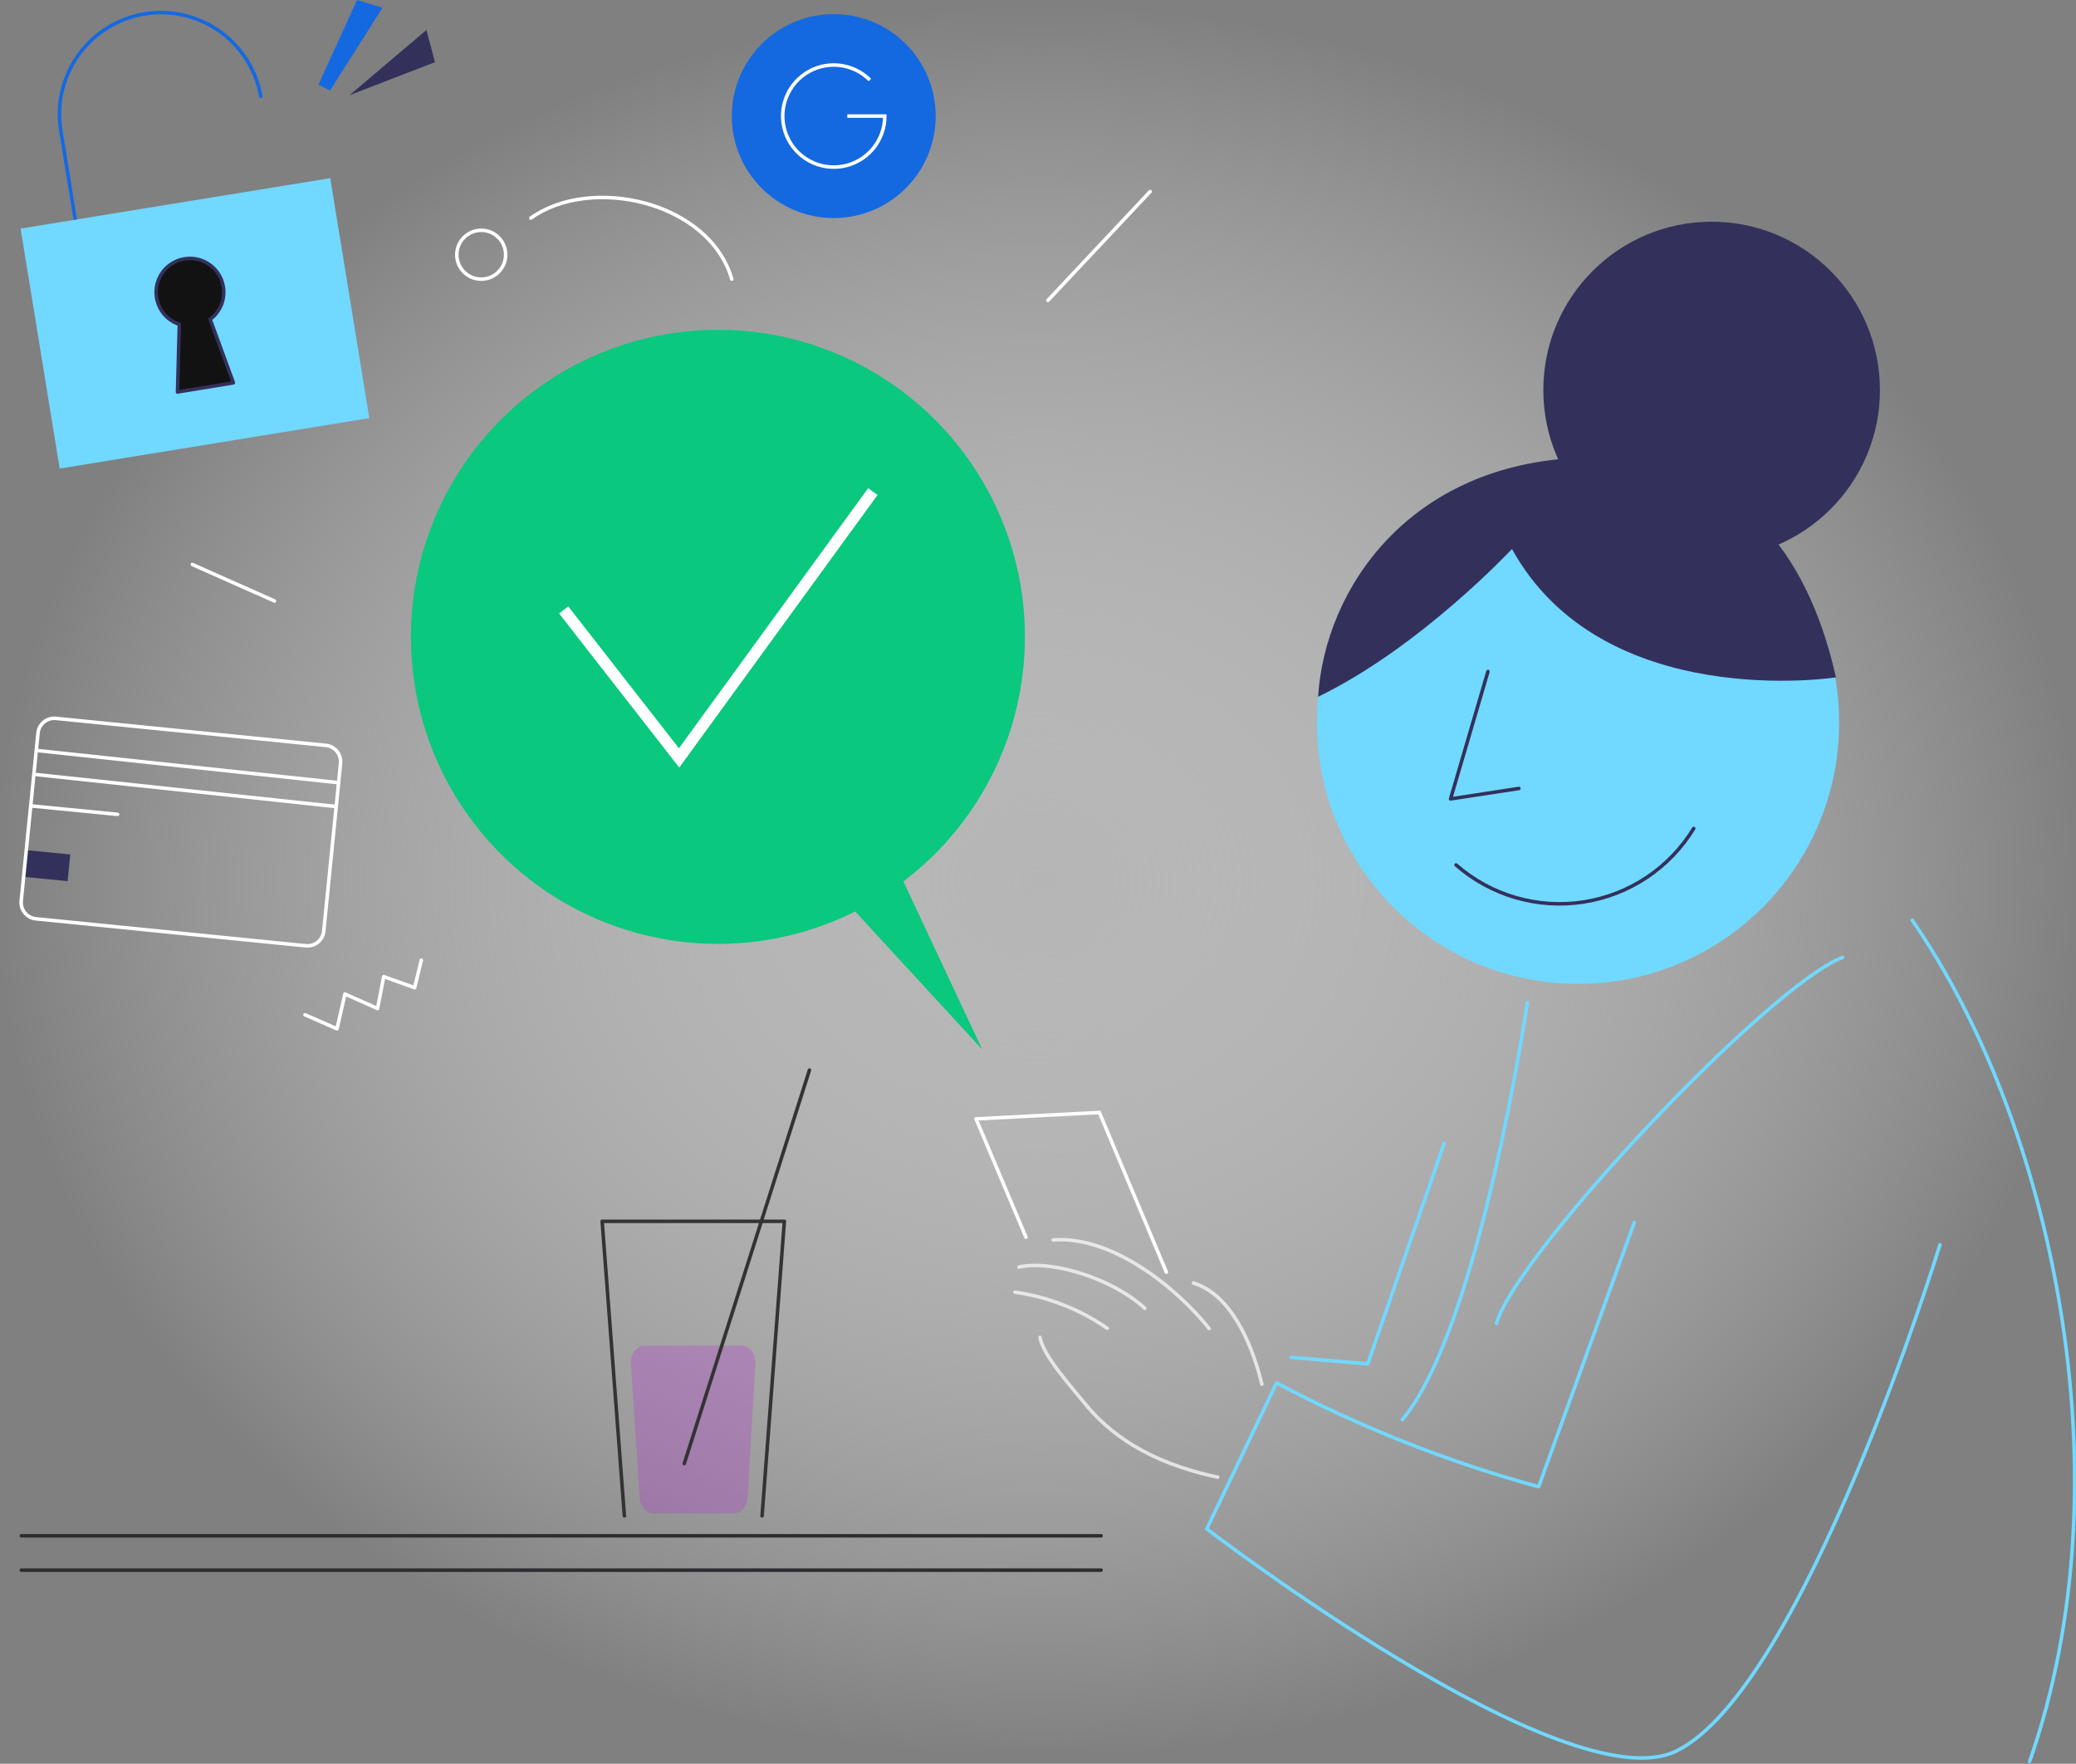 <?xml version="1.0" encoding="UTF-8"?> <svg xmlns="http://www.w3.org/2000/svg" width="485" height="412" viewBox="0 0 485 412" fill="none"><rect x="0" y="0" width="485" height="412" fill="#808080" stroke="none"/><g clip-path="url(#clip0_141_32908)"><rect width="485" height="411.816" fill="url(#paint0_radial_141_32908)"></rect><path d="M268.698 44.747L244.816 70.168" stroke="white" stroke-width="0.821" stroke-linecap="round" stroke-linejoin="round"></path><path d="M64.12 140.382L44.934 131.861" stroke="white" stroke-width="0.821" stroke-linecap="round" stroke-linejoin="round"></path><path d="M112.427 65.208C115.578 65.208 118.133 62.653 118.133 59.502C118.133 56.351 115.578 53.796 112.427 53.796C109.275 53.796 106.721 56.351 106.721 59.502C106.721 62.653 109.275 65.208 112.427 65.208Z" stroke="white" stroke-width="0.821" stroke-linecap="round" stroke-linejoin="round"></path><path d="M167.701 77.04C182.724 77.031 197.371 81.741 209.574 90.505C221.776 99.269 230.918 111.645 235.708 125.884C240.498 140.124 240.695 155.508 236.27 169.866C231.845 184.223 223.023 196.828 211.048 205.901L229.472 245.159L199.791 212.913C190.114 217.752 179.467 220.338 168.648 220.479C157.829 220.619 147.119 218.31 137.319 213.724C127.519 209.139 118.883 202.395 112.059 193.999C105.235 185.603 100.399 175.771 97.913 165.241C95.427 154.71 95.356 143.754 97.705 133.192C100.053 122.631 104.761 112.737 111.476 104.253C118.191 95.769 126.738 88.913 136.477 84.201C146.217 79.488 156.896 77.04 167.716 77.04H167.701Z" fill="#0AC87E"></path><path d="M239.686 289.005L228.025 261.361L256.836 259.868L272.492 297.167" stroke="white" stroke-width="0.821" stroke-linecap="round" stroke-linejoin="round"></path><path d="M453.219 290.76C453.219 290.76 421.361 394.542 391.618 409.033C365.855 421.564 281.928 357.134 281.928 357.134L298.222 323.038C317.681 333.353 338.22 341.487 359.465 347.292L381.807 285.552" stroke="#71D8FF" stroke-width="0.821" stroke-linecap="round" stroke-linejoin="round"></path><path d="M294.803 323.348C292.471 313.678 287.48 302.359 278.82 299.7" stroke="white" stroke-opacity="0.7" stroke-width="0.821" stroke-linecap="round" stroke-linejoin="round"></path><path d="M282.491 310.352C274.826 300.696 259.682 288.585 246.031 289.642" stroke="white" stroke-opacity="0.7" stroke-width="0.821" stroke-linecap="round" stroke-linejoin="round"></path><path d="M267.454 305.609C259.975 298.706 245.811 294.244 238.037 295.97" stroke="white" stroke-opacity="0.7" stroke-width="0.821" stroke-linecap="round" stroke-linejoin="round"></path><path d="M258.7 310.289C252.258 305.829 244.862 302.938 237.104 301.847" stroke="white" stroke-opacity="0.7" stroke-width="0.821" stroke-linecap="round" stroke-linejoin="round"></path><path d="M242.967 312.402C243.651 316.631 250.383 324.063 253.539 327.95C258.95 334.558 267.843 341.555 284.48 345.053" stroke="white" stroke-opacity="0.7" stroke-width="0.821" stroke-linecap="round" stroke-linejoin="round"></path><path d="M337.389 267.082L319.54 318.592L301.676 317.068" stroke="#71D8FF" stroke-width="0.821" stroke-linecap="round" stroke-linejoin="round"></path><path d="M446.738 214.966C479.171 261.796 497.502 344.884 474.165 411.475" stroke="#71D8FF" stroke-width="0.821" stroke-linecap="round" stroke-linejoin="round"></path><path d="M368.67 229.829C402.356 229.829 429.664 202.521 429.664 168.835C429.664 135.149 402.356 107.841 368.67 107.841C334.984 107.841 307.676 135.149 307.676 168.835C307.676 202.521 334.984 229.829 368.67 229.829Z" fill="#71D8FF"></path><path d="M340.17 202.045C344.197 205.569 348.946 208.17 354.083 209.666C359.221 211.162 364.624 211.516 369.913 210.705C375.203 209.893 380.251 207.935 384.703 204.967C389.156 201.999 392.907 198.094 395.691 193.524" stroke="#33315B" stroke-width="0.821" stroke-linecap="round" stroke-linejoin="round"></path><path d="M347.619 156.861L338.881 186.62L354.848 184.179" stroke="#33315B" stroke-width="0.821" stroke-linecap="round" stroke-linejoin="round"></path><path d="M4.977 358.751H257.241" stroke="#2D2D30" stroke-width="0.821" stroke-linecap="round" stroke-linejoin="round"></path><path d="M4.977 366.774H257.241" stroke="#2D2D30" stroke-width="0.821" stroke-linecap="round" stroke-linejoin="round"></path><path d="M356.822 234.135C356.822 234.135 345.69 310.086 327.607 331.635" stroke="#71D8FF" stroke-width="0.821" stroke-linecap="round" stroke-linejoin="round"></path><path d="M430.441 223.641C412.887 230.497 354.132 293.077 349.592 309.154" stroke="#71D8FF" stroke-width="0.821" stroke-linecap="round" stroke-linejoin="round"></path><path d="M150.551 314.332H173.272C173.709 314.333 174.142 314.445 174.543 314.66C174.944 314.876 175.304 315.19 175.603 315.584C175.901 315.978 176.131 316.443 176.279 316.951C176.426 317.458 176.487 317.998 176.458 318.536L174.657 349.834C174.608 350.829 174.252 351.763 173.662 352.446C173.073 353.128 172.294 353.507 171.485 353.505H152.605C151.797 353.507 151.018 353.128 150.429 352.446C149.839 351.763 149.483 350.829 149.434 349.834L147.379 318.627C147.338 318.083 147.389 317.534 147.529 317.016C147.67 316.497 147.897 316.02 148.195 315.616C148.494 315.212 148.857 314.889 149.263 314.668C149.669 314.446 150.107 314.332 150.551 314.332Z" fill="#BA23DF" fill-opacity="0.25"></path><path d="M145.869 354.102L140.676 285.287H183.246L178.037 354.102" stroke="#333333" stroke-width="0.821" stroke-linecap="round" stroke-linejoin="round"></path><path d="M159.861 341.881L189.107 249.962" stroke="#333333" stroke-width="0.821" stroke-linecap="round" stroke-linejoin="round"></path><path d="M131.691 142.48L158.651 177.043L203.911 114.836" stroke="white" stroke-width="2.705" stroke-miterlimit="10"></path><path d="M77.152 41.613L4.812 53.395L13.942 109.452L86.282 97.671L77.152 41.613Z" fill="#71D8FF"></path><path d="M17.586 51.293L14.197 30.474C13.187 24.267 14.683 17.912 18.357 12.807C22.03 7.702 27.58 4.265 33.787 3.25V3.25C39.993 2.241 46.345 3.737 51.448 7.411C56.55 11.085 59.985 16.635 60.996 22.84" stroke="#1469E1" stroke-width="0.821" stroke-miterlimit="10"></path><path d="M52.178 67.043C51.961 65.657 51.379 64.353 50.491 63.267C49.603 62.18 48.442 61.35 47.127 60.861C45.812 60.372 44.39 60.243 43.008 60.485C41.626 60.728 40.334 61.335 39.264 62.243C38.194 63.151 37.386 64.327 36.921 65.651C36.457 66.975 36.354 68.399 36.623 69.776C36.891 71.153 37.522 72.434 38.449 73.487C39.377 74.539 40.569 75.326 41.901 75.765L41.466 91.562L54.526 89.432L49.1 74.584C50.252 73.727 51.148 72.572 51.691 71.243C52.233 69.914 52.402 68.461 52.178 67.043Z" fill="#121212" stroke="#33315B" stroke-width="0.821" stroke-linecap="round" stroke-linejoin="round"></path><path d="M81.658 22.233L101.622 14.521L99.616 7.012L81.658 22.233Z" fill="#33315B"></path><path d="M77.102 21.161L89.369 1.804L83.399 0L74.397 19.777L77.102 21.161Z" fill="#1469E1"></path><path d="M194.782 50.934C207.937 50.934 218.602 40.27 218.602 27.115C218.602 13.96 207.937 3.296 194.782 3.296C181.627 3.296 170.963 13.96 170.963 27.115C170.963 40.27 181.627 50.934 194.782 50.934Z" fill="#1469E1"></path><path d="M203.227 18.689C201.278 16.735 198.712 15.518 195.966 15.244C193.221 14.971 190.465 15.658 188.169 17.189C185.873 18.72 184.179 20.999 183.376 23.639C182.573 26.279 182.71 29.115 183.764 31.666C184.817 34.216 186.723 36.322 189.156 37.624C191.588 38.926 194.398 39.345 197.104 38.808C199.811 38.272 202.248 36.813 203.999 34.681C205.751 32.548 206.709 29.875 206.71 27.115H197.941" stroke="white" stroke-width="0.821" stroke-miterlimit="10"></path><path d="M124.008 50.95C138.001 40.891 165.692 47.001 170.962 65.207" stroke="white" stroke-width="0.821" stroke-linecap="round" stroke-linejoin="round"></path><path d="M8.955 175.347L78.907 182.808" stroke="white" stroke-width="0.821" stroke-linecap="round" stroke-linejoin="round"></path><path d="M8.58 180.942L78.532 188.404" stroke="white" stroke-width="0.821" stroke-linecap="round" stroke-linejoin="round"></path><path d="M7.461 188.27L27.471 190.229" stroke="white" stroke-width="0.821" stroke-linecap="round" stroke-linejoin="round"></path><path d="M16.416 199.593L5.986 198.572L5.376 204.808L15.805 205.829L16.416 199.593Z" fill="#33315B"></path><path d="M307.941 162.755C331.807 151.218 353.232 128.239 353.232 128.239C374.455 166.673 428.919 158.23 428.919 158.23C423.571 134.225 409.065 105.368 369.184 106.923C329.304 108.477 309.527 137.396 307.941 162.755Z" fill="#33315B"></path><path d="M399.875 130.431C421.591 130.431 439.196 112.827 439.196 91.111C439.196 69.394 421.591 51.79 399.875 51.79C378.159 51.79 360.555 69.394 360.555 91.111C360.555 112.827 378.159 130.431 399.875 130.431Z" fill="#33315B"></path><path d="M76.129 174.115L13.067 167.809C10.963 167.598 9.087 169.133 8.877 171.237L4.957 210.433C4.747 212.537 6.282 214.413 8.386 214.623L71.448 220.929C73.552 221.14 75.427 219.605 75.638 217.501L79.558 178.305C79.768 176.201 78.233 174.325 76.129 174.115Z" stroke="white" stroke-width="0.825" stroke-linecap="round" stroke-linejoin="round"></path><path d="M71.256 237.043L78.734 240.324L80.585 232.192L88.203 235.582L89.649 228.134L96.863 230.715L98.433 224.278" stroke="white" stroke-width="0.821" stroke-linecap="round" stroke-linejoin="round"></path></g><defs><radialGradient id="paint0_radial_141_32908" cx="0" cy="0" r="1" gradientUnits="userSpaceOnUse" gradientTransform="translate(242.5 205.908) rotate(90) scale(205.908 242.5)"><stop stop-color="#B5B5B5"></stop><stop offset="1" stop-color="white" stop-opacity="0"></stop></radialGradient><clipPath id="clip0_141_32908"><rect width="485" height="411.816" fill="white"></rect></clipPath></defs></svg> 